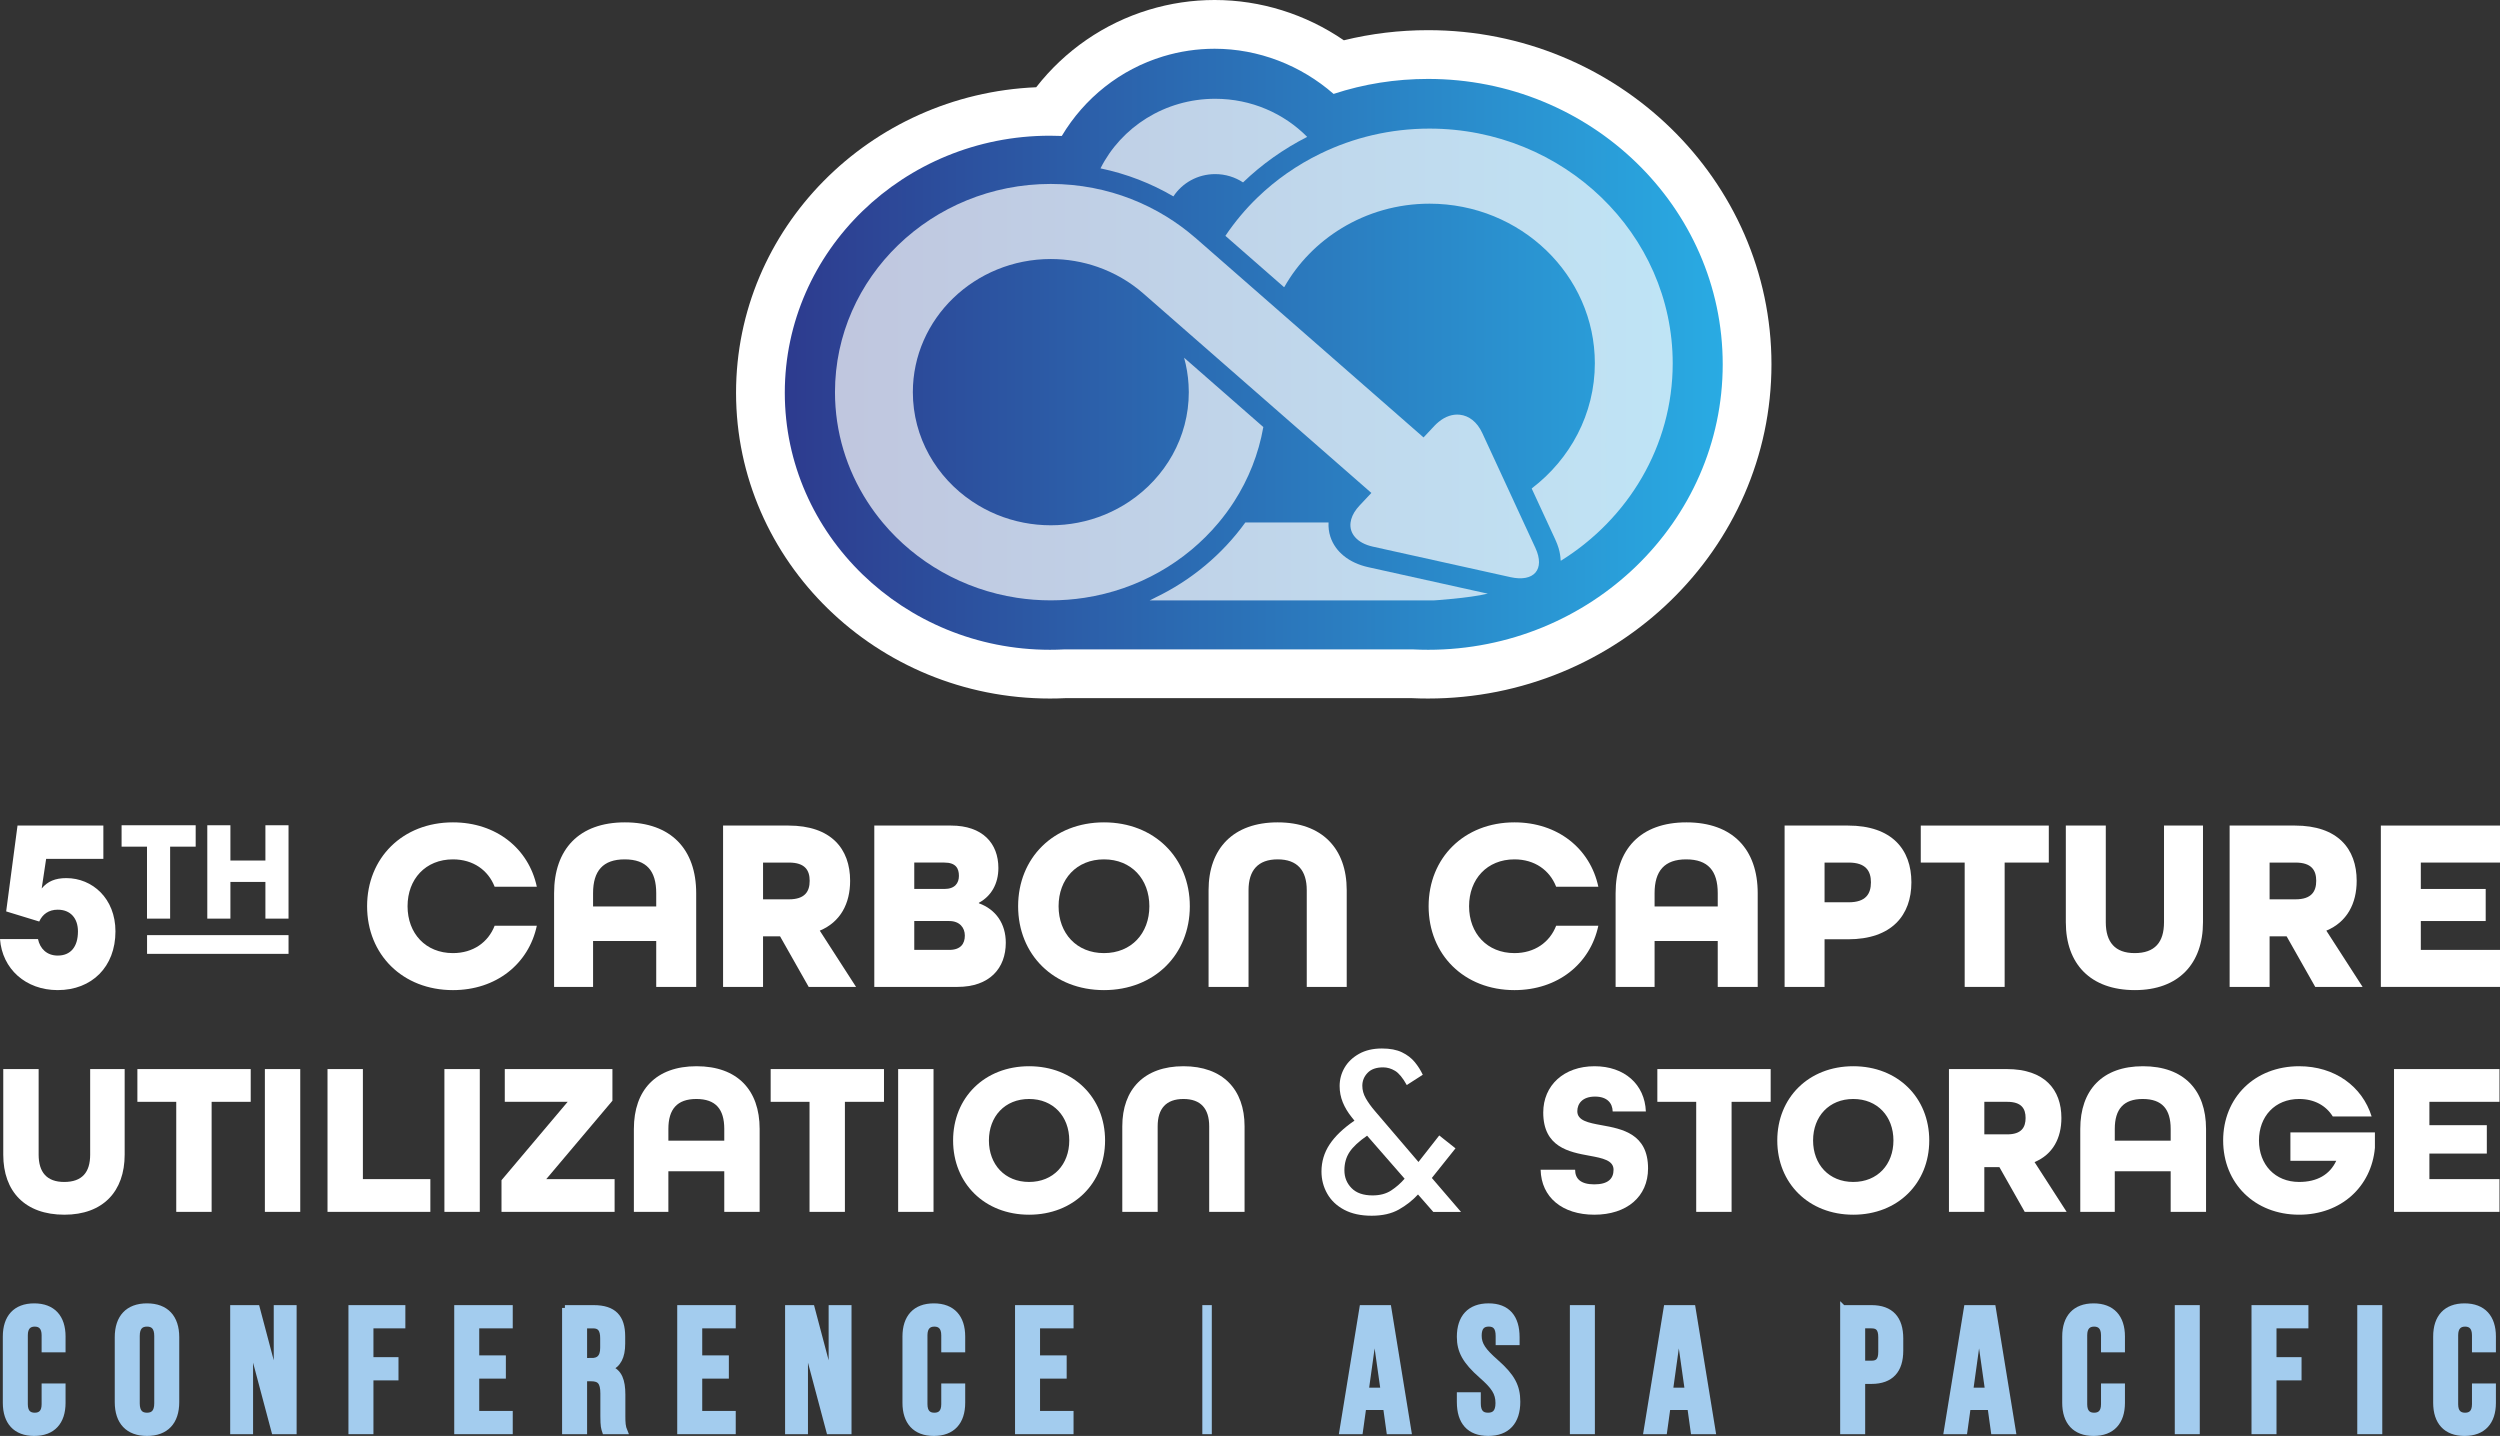 <?xml version="1.0" encoding="UTF-8"?>
<svg xmlns="http://www.w3.org/2000/svg" width="893.114" height="512.984" xmlns:xlink="http://www.w3.org/1999/xlink" version="1.1" viewBox="0 0 893.114 512.984">
  <rect x="0" y="0" width="893.114" height="512.984" fill="#333333" stroke="none"/>
  <defs>
    <style>
      .cls-1 {
        fill: #a3ccee;
        stroke: #a3ccee;
        stroke-miterlimit: 10;
        stroke-width: 2px;
      }

      .cls-2 {
        fill: #fff;
      }

      .cls-3 {
        opacity: .7;
      }

      .cls-4 {
        fill: url(#New_Gradient_Swatch_1);
      }
    </style>
    <linearGradient id="New_Gradient_Swatch_1" data-name="New Gradient Swatch 1" x1="280.365" y1="124.773" x2="615.433" y2="124.773" gradientUnits="userSpaceOnUse">
      <stop offset="0" stop-color="#2d3b8e"/>
      <stop offset="1" stop-color="#29abe3"/>
      <stop offset="1" stop-color="#218cba"/>
      <stop offset="1" stop-color="#176282"/>
      <stop offset="1" stop-color="#0f3f54"/>
      <stop offset="1" stop-color="#09242f"/>
      <stop offset="1" stop-color="#041016"/>
      <stop offset="1" stop-color="#010506"/>
      <stop offset="1" stop-color="#010101"/>
    </linearGradient>
  </defs>
  <!-- Generator: Adobe Illustrator 28.7.8, SVG Export Plug-In . SVG Version: 1.2.0 Build 200)  -->
  <g>
    <g id="Layer_1">
      <g>
        <path class="cls-2" d="M510.177,249.546c-1.884,0-3.824-.045-5.774-.134h-123.823c-1.863.089-3.71.134-5.496.134-61.83,0-112.133-49.004-112.133-109.239,0-58.632,47.661-106.624,107.222-109.137,10.26-13.141,24.259-22.819,40.271-27.679,7.632-2.317,15.527-3.491,23.469-3.491,16.467,0,32.541,5.057,46.17,14.394,9.77-2.401,19.856-3.614,30.094-3.614,67.641,0,122.671,53.555,122.671,119.383s-55.03,119.383-122.671,119.383Z"/>
        <path class="cls-4" d="M510.177,232.132c-1.741,0-3.543-.045-5.363-.134h-124.666c-1.727.089-3.428.134-5.064.134-52.228,0-94.719-41.192-94.719-91.825s42.491-91.826,94.719-91.826c1.411,0,2.823.031,4.235.092,8.097-13.555,20.926-23.787,36.183-28.419,5.99-1.818,12.184-2.74,18.41-2.74,15.626,0,30.765,5.87,42.502,16.136,10.815-3.558,22.123-5.355,33.762-5.355,58.038,0,105.256,45.743,105.256,101.969s-47.218,101.969-105.256,101.969Z"/>
        <g class="cls-3">
          <path class="cls-2" d="M434.122,62.195c3.686,0,7.112,1.099,9.949,2.971,6.726-6.469,14.45-11.959,22.917-16.264-8.29-8.38-19.953-13.613-32.866-13.613-18.004,0-33.594,10.16-40.973,24.858,9.336,1.949,18.115,5.366,26.044,10.015,3.144-4.781,8.651-7.966,14.928-7.966Z"/>
          <path class="cls-2" d="M510.671,45.942c-13.989,0-27.203,3.225-38.921,8.918-8.369,4.064-15.98,9.377-22.535,15.716-4.297,4.149-8.126,8.74-11.451,13.677l8.241,7.21,12.694,11.105c.013-.023.027-.044.039-.067l.067.059c4.86-8.606,11.964-15.863,20.535-21.065,9.095-5.524,19.842-8.732,31.355-8.732,32.563,0,59.058,25.564,59.058,56.985,0,18.128-8.83,34.294-22.546,44.738l.056.121c-.007.006-.015.012-.022.017l8.397,18.151c.496,1.071.881,2.093,1.174,3.067.456,1.567.675,3.007.723,4.316.013-.008.025-.017.038-.025.003.069.011.141.013.21,24.027-14.939,39.984-40.964,39.984-70.539,0-46.243-38.983-83.864-86.899-83.864Z"/>
          <path class="cls-2" d="M540.731,178.893l-3.223-6.969-7.983-17.257c-1.833-3.961-4.78-6.169-8-6.505-2.502-.288-5.174.557-7.623,2.6-.467.388-.933.809-1.381,1.283l-3.966,4.223-5.77-5.048-41.034-35.901-1.014-.888-5.332-4.664-1.827-1.601-14.625-12.796-5.101-4.461-5.227-4.572-.779-.683-.928-.813-.011.011c-3.212-2.794-6.672-5.317-10.335-7.567-7.859-4.82-16.672-8.316-26.111-10.132-4.886-.939-9.931-1.443-15.099-1.443-42.494,0-77.064,33.368-77.064,74.383,0,14.343,4.237,27.739,11.554,39.109,1.701,2.645,3.565,5.18,5.586,7.59,11.737,14.002,28.616,23.827,47.846,26.764,3.936.6,7.97.92,12.079.92,4.111,0,8.145-.32,12.081-.92,19.229-2.937,36.106-12.762,47.843-26.764,2.019-2.41,3.887-4.945,5.588-7.59,5.148-8.002,8.755-17.011,10.448-26.646l-17.411-15.233-8.67-7.588-1.279-1.114-.943-.828c.002.006.003.013.005.02l-.004-.004c.849,3.061,1.392,6.248,1.584,9.517.058.918.094,1.84.094,2.766,0,16.168-8.412,30.467-21.223,39.062-5.449,3.658-11.69,6.286-18.429,7.579-3.121.6-6.339.92-9.641.92-3.298,0-6.521-.32-9.639-.92-6.738-1.293-12.977-3.921-18.427-7.579-12.813-8.595-21.223-22.894-21.223-39.062,0-26.224,22.111-47.559,49.288-47.559,5.833,0,11.428.988,16.625,2.79,6.102,2.12,11.652,5.36,16.371,9.475l.235.207,9.08,7.938,2.186,1.91,4.768,4.175,3.972,3.471,8.29,7.249,8.662,7.579,6.723,5.88,7.338,6.418,24.452,21.385,5.818,5.091-2.871,3.054-1.387,1.477c-.35.376-.672.751-.965,1.127-1.317,1.688-2.034,3.379-2.222,4.975-.231,1.958.356,3.773,1.705,5.252,1.34,1.505,3.454,2.671,6.29,3.3l12.975,2.879.109.023,36.089,8.002c8.401,1.865,12.403-2.826,8.884-10.429l-7.801-16.869Z"/>
          <path class="cls-2" d="M488.796,202.62c-6.839-1.515-11.767-5.479-13.522-10.871-.542-1.66-.751-3.381-.651-5.108h-29.722c-8.224,11.394-19.34,20.702-32.326,26.915h.027c-.739.368-1.664.828-1.91.945h101.394s12.573-.779,19.432-2.426l-2.284-.493-40.437-8.962Z"/>
        </g>
      </g>
      <path class="cls-2" d="M74.055,328.175h8.259v-13.11h12.503v13.11h8.259v-33.356h-8.259v12.602h-12.503v-12.602h-8.259v33.356ZM52.518,328.175h8.259v-25.712h9.129v-7.644h-26.469v7.644h9.081v25.712Z"/>
      <rect class="cls-2" x="52.536" y="334.072" width="50.542" height="6.688"/>
      <g>
        <path class="cls-2" d="M131.146,323.749c0-17.275,12.691-29.965,30.669-29.965,15.423,0,27.056,9.341,29.964,23.002h-15.07c-2.291-5.904-7.667-9.781-14.894-9.781-9.782,0-16.216,7.049-16.216,16.745,0,9.693,6.433,16.743,16.216,16.743,7.226,0,12.603-3.877,14.894-9.781h15.07c-2.908,13.66-14.541,23.002-29.964,23.002-17.979,0-30.669-12.69-30.669-29.963Z"/>
        <path class="cls-2" d="M197.949,319.077c0-15.688,8.901-25.293,25.293-25.293,16.481,0,25.469,9.605,25.469,25.293v33.489h-14.277v-16.392h-22.561v16.392h-13.925v-33.489ZM234.434,323.837v-4.76c0-7.932-3.437-12.073-11.281-12.073-7.755,0-11.281,4.141-11.281,12.073v4.76h22.561Z"/>
        <path class="cls-2" d="M258.317,294.929h23.355c15.246,0,22.032,8.284,22.032,19.741,0,8.108-3.437,14.719-10.84,17.804l12.955,20.093h-16.921l-10.223-18.068h-6.081v18.068h-14.277v-57.638ZM281.848,321.281c5.728,0,7.403-2.82,7.403-6.611,0-3.789-1.674-6.521-7.403-6.521h-9.254v13.132h9.254Z"/>
        <path class="cls-2" d="M312.34,294.929h27.408c11.281,0,16.921,6.347,16.921,15.16,0,5.64-2.555,10.046-6.962,12.425v.176c6.081,2.204,9.606,7.316,9.606,14.101,0,9.077-5.728,15.776-17.274,15.776h-29.7v-57.638ZM337.369,317.578c3.789,0,5.199-2.114,5.199-4.67,0-2.644-1.057-4.76-5.199-4.76h-10.752v9.429h10.752ZM339.131,339.346c4.142,0,5.552-2.292,5.552-5.112s-1.85-5.2-5.552-5.2h-12.514v10.312h12.514Z"/>
        <path class="cls-2" d="M363.72,323.749c0-17.275,12.691-29.965,30.669-29.965s30.669,12.69,30.669,29.965c0,17.273-12.691,29.963-30.669,29.963s-30.669-12.69-30.669-29.963ZM410.605,323.749c0-9.695-6.433-16.745-16.216-16.745s-16.216,7.049-16.216,16.745c0,9.693,6.433,16.743,16.216,16.743s16.216-7.049,16.216-16.743Z"/>
        <path class="cls-2" d="M431.757,318.018c0-14.893,8.813-24.234,24.676-24.234s24.677,9.341,24.677,24.234v34.548h-14.277v-34.548c0-7.049-3.349-11.014-10.399-11.014s-10.399,3.965-10.399,11.014v34.548h-14.277v-34.548Z"/>
        <path class="cls-2" d="M510.367,323.749c0-17.275,12.691-29.965,30.669-29.965,15.423,0,27.056,9.341,29.964,23.002h-15.07c-2.291-5.904-7.667-9.781-14.894-9.781-9.782,0-16.216,7.049-16.216,16.745,0,9.693,6.433,16.743,16.216,16.743,7.226,0,12.603-3.877,14.894-9.781h15.07c-2.908,13.66-14.541,23.002-29.964,23.002-17.979,0-30.669-12.69-30.669-29.963Z"/>
        <path class="cls-2" d="M577.17,319.077c0-15.688,8.901-25.293,25.293-25.293,16.481,0,25.469,9.605,25.469,25.293v33.489h-14.277v-16.392h-22.561v16.392h-13.925v-33.489ZM613.656,323.837v-4.76c0-7.932-3.437-12.073-11.281-12.073-7.755,0-11.281,4.141-11.281,12.073v4.76h22.561Z"/>
        <path class="cls-2" d="M637.538,294.929h22.65c15.687,0,22.649,8.549,22.649,20.269,0,11.723-6.962,20.36-22.649,20.36h-8.372v17.009h-14.277v-57.638ZM660.452,322.338c6.081,0,7.932-2.996,7.932-7.139,0-4.053-1.851-7.049-7.932-7.049h-8.637v14.189h8.637Z"/>
        <path class="cls-2" d="M701.873,308.149h-15.687v-13.22h45.739v13.22h-15.775v44.418h-14.277v-44.418Z"/>
        <path class="cls-2" d="M738.007,329.477v-34.548h14.277v34.548c0,7.049,3.26,11.014,10.31,11.014,7.228,0,10.488-3.877,10.488-11.014v-34.548h13.925v34.548c0,14.805-8.725,24.234-24.325,24.234-15.863,0-24.675-9.341-24.675-24.234Z"/>
        <path class="cls-2" d="M796.525,294.929h23.355c15.247,0,22.033,8.284,22.033,19.741,0,8.108-3.438,14.719-10.84,17.804l12.955,20.093h-16.921l-10.223-18.068h-6.081v18.068h-14.278v-57.638ZM820.056,321.281c5.728,0,7.403-2.82,7.403-6.611,0-3.789-1.674-6.521-7.403-6.521h-9.253v13.132h9.253Z"/>
        <path class="cls-2" d="M850.548,294.929h42.566v13.22h-28.29v9.429h23.178v11.457h-23.178v10.312h28.29v13.22h-42.566v-57.638Z"/>
      </g>
      <path class="cls-2" d="M0,335.47h13.572c.705,3.437,3.172,5.904,7.05,5.904,4.582,0,7.226-3.084,7.226-8.637,0-4.672-2.644-7.756-7.226-7.756-3.261,0-5.464,1.675-6.61,4.229l-11.809-3.613,4.054-30.669h30.669v11.899h-20.446l-1.586,10.574c2.115-2.556,4.847-3.701,8.813-3.701,9.254,0,17.538,7.228,17.538,19.036,0,12.69-8.46,20.974-20.622,20.974-11.457,0-19.829-7.58-20.622-18.242Z"/>
      <g>
        <path class="cls-2" d="M521.932,432.945l-10.412-12.121,8.45-10.584-5.804-4.607-7.425,9.475-15.535-18.181c-1.365-1.592-2.461-3.116-3.284-4.565-.827-1.453-1.239-2.944-1.239-4.481,0-1.764.626-3.301,1.882-4.612,1.247-1.306,3.1-1.961,5.544-1.961,1.478,0,2.902.416,4.271,1.239,1.361.823,2.759,2.516,4.179,5.078l5.72-3.671c-.743-1.592-1.697-3.104-2.86-4.523-1.168-1.424-2.688-2.587-4.565-3.499-1.877-.911-4.271-1.369-7.169-1.369-3.188,0-5.922.643-8.198,1.924-2.272,1.281-3.994,2.932-5.162,4.947-1.168,2.02-1.751,4.2-1.751,6.531,0,2.05.374,3.982,1.113,5.804.739,1.823,1.789,3.587,3.158,5.292l1.025,1.281c-3.986,2.73-6.947,5.561-8.879,8.492-1.936,2.932-2.902,6.161-2.902,9.689,0,2.843.685,5.477,2.05,7.896,1.365,2.415,3.381,4.334,6.061,5.758,2.675,1.424,5.943,2.134,9.815,2.134,3.868,0,7.11-.739,9.727-2.218,2.621-1.478,4.897-3.272,6.833-5.376l5.46,6.228h9.899ZM496.968,425.305c-1.793,1.168-3.998,1.751-6.615,1.751-3.301,0-5.804-.865-7.509-2.604-1.709-1.735-2.562-3.856-2.562-6.359s.613-4.679,1.835-6.531c1.222-1.848,3.314-3.797,6.27-5.846l13.402,15.363c-1.424,1.655-3.028,3.058-4.821,4.225"/>
        <g>
          <path class="cls-2" d="M1.166,412.499v-30.577h12.636v30.577c0,6.24,2.886,9.75,9.126,9.75,6.396,0,9.283-3.432,9.283-9.75v-30.577h12.324v30.577c0,13.104-7.722,21.45-21.529,21.45-14.041,0-21.841-8.268-21.841-21.45Z"/>
          <path class="cls-2" d="M62.965,393.622h-13.885v-11.7h40.484v11.7h-13.963v39.313h-12.636v-39.313Z"/>
          <path class="cls-2" d="M94.625,381.921h12.637v51.014h-12.637v-51.014Z"/>
          <path class="cls-2" d="M117.002,381.921h12.637v39.313h24.103v11.7h-36.74v-51.014Z"/>
          <path class="cls-2" d="M158.763,381.921h12.637v51.014h-12.637v-51.014Z"/>
          <path class="cls-2" d="M179.16,421.624l23.635-28.003h-22.465v-11.7h38.455v11.311l-23.635,28.003h24.415v11.7h-40.406v-11.311Z"/>
          <path class="cls-2" d="M226.451,403.294c0-13.885,7.878-22.388,22.387-22.388,14.586,0,22.542,8.503,22.542,22.388v29.641h-12.636v-14.509h-19.969v14.509h-12.325v-29.641ZM258.744,407.506v-4.212c0-7.021-3.042-10.687-9.984-10.687-6.864,0-9.984,3.666-9.984,10.687v4.212h19.969Z"/>
          <path class="cls-2" d="M289.201,393.622h-13.885v-11.7h40.483v11.7h-13.962v39.313h-12.636v-39.313Z"/>
          <path class="cls-2" d="M320.86,381.921h12.637v51.014h-12.637v-51.014Z"/>
          <path class="cls-2" d="M340.492,407.428c0-15.289,11.232-26.521,27.146-26.521,15.912,0,27.145,11.232,27.145,26.521,0,15.288-11.232,26.521-27.145,26.521-15.913,0-27.146-11.232-27.146-26.521ZM381.99,407.428c0-8.58-5.694-14.82-14.353-14.82-8.659,0-14.353,6.24-14.353,14.82s5.694,14.82,14.353,14.82c8.658,0,14.353-6.24,14.353-14.82Z"/>
          <path class="cls-2" d="M400.934,402.358c0-13.183,7.8-21.451,21.841-21.451s21.841,8.269,21.841,21.451v30.577h-12.636v-30.577c0-6.24-2.964-9.75-9.205-9.75s-9.205,3.51-9.205,9.75v30.577h-12.636v-30.577Z"/>
          <path class="cls-2" d="M550.38,417.88h12.324c0,3.198,1.95,5.227,6.864,5.227,4.915,0,6.864-2.028,6.864-5.227,0-3.354-3.9-4.134-8.58-4.992-7.254-1.326-16.537-3.042-16.537-15.444,0-9.673,7.333-16.537,18.331-16.537,10.687,0,17.941,6.475,18.331,16.147h-11.856c-.078-2.965-1.95-5.305-6.318-5.305-4.524,0-6.318,2.574-6.318,5.227,0,3.354,3.9,4.134,8.658,4.992,7.333,1.326,16.615,3.042,16.615,15.444,0,10.141-7.644,16.536-19.189,16.536-11.388,0-18.955-6.162-19.189-16.068Z"/>
          <path class="cls-2" d="M605.964,393.622h-13.885v-11.7h40.483v11.7h-13.962v39.313h-12.636v-39.313Z"/>
          <path class="cls-2" d="M634.925,407.428c0-15.289,11.232-26.521,27.145-26.521,15.913,0,27.146,11.232,27.146,26.521,0,15.288-11.232,26.521-27.146,26.521-15.912,0-27.145-11.232-27.145-26.521ZM676.422,407.428c0-8.58-5.694-14.82-14.353-14.82-8.658,0-14.353,6.24-14.353,14.82s5.694,14.82,14.353,14.82c8.659,0,14.353-6.24,14.353-14.82Z"/>
          <path class="cls-2" d="M696.255,381.921h20.671c13.495,0,19.501,7.332,19.501,17.473,0,7.176-3.042,13.026-9.595,15.756l11.467,17.785h-14.977l-9.049-15.99h-5.382v15.99h-12.637v-51.014ZM717.082,405.244c5.07,0,6.552-2.496,6.552-5.85,0-3.354-1.482-5.772-6.552-5.772h-8.19v11.622h8.19Z"/>
          <path class="cls-2" d="M743.17,403.294c0-13.885,7.879-22.388,22.387-22.388,14.587,0,22.543,8.503,22.543,22.388v29.641h-12.636v-14.509h-19.969v14.509h-12.325v-29.641ZM775.464,407.506v-4.212c0-7.021-3.043-10.687-9.984-10.687-6.864,0-9.984,3.666-9.984,10.687v4.212h19.969Z"/>
          <path class="cls-2" d="M794.212,407.428c0-15.289,11.232-26.521,27.146-26.521,12.715,0,22.543,7.177,25.896,17.941h-13.884c-2.418-3.9-6.631-6.24-12.013-6.24-8.658,0-14.353,6.24-14.353,14.82s5.694,14.82,14.353,14.82c6.396,0,10.92-2.574,13.261-7.566h-16.381v-10.14h30.188v5.538c-1.248,13.884-12.091,23.868-27.067,23.868-15.913,0-27.146-11.232-27.146-26.521Z"/>
          <path class="cls-2" d="M855.254,381.921h37.675v11.7h-25.039v8.347h20.515v10.14h-20.515v9.127h25.039v11.7h-37.675v-51.014Z"/>
        </g>
      </g>
      <g>
        <path class="cls-1" d="M2.008,501.148v-23.689c0-6.805,3.528-10.837,10.207-10.837s10.207,4.032,10.207,10.837v4.662h-6.552v-5.104c0-2.897-1.386-4.095-3.465-4.095s-3.465,1.197-3.465,4.095v24.635c0,2.898,1.386,4.032,3.465,4.032s3.465-1.134,3.465-4.032v-6.427h6.552v5.923c0,6.804-3.528,10.836-10.207,10.836s-10.207-4.032-10.207-10.836Z"/>
        <path class="cls-1" d="M41.994,500.896v-23.186c0-7.057,3.717-11.089,10.521-11.089,6.805,0,10.521,4.032,10.521,11.089v23.186c0,7.056-3.717,11.088-10.521,11.088-6.804,0-10.521-4.032-10.521-11.088ZM56.106,501.336v-24.067c0-3.149-1.386-4.347-3.591-4.347s-3.591,1.197-3.591,4.347v24.067c0,3.15,1.386,4.348,3.591,4.348s3.591-1.197,3.591-4.348Z"/>
        <path class="cls-1" d="M83.233,467.251h8.569l6.993,26.398v-26.398h6.174v44.103h-6.993l-8.569-32.194v32.194h-6.174v-44.103Z"/>
        <path class="cls-1" d="M125.48,467.251h18.334v6.301h-11.403v12.285h8.946v6.301h-8.946v19.216h-6.931v-44.103Z"/>
        <path class="cls-1" d="M163.274,467.251h18.901v6.301h-11.971v11.655h9.513v6.301h-9.513v13.546h11.971v6.3h-18.901v-44.103Z"/>
        <path class="cls-1" d="M201.805,467.251h10.27c7.183,0,10.27,3.34,10.27,10.144v2.709c0,4.537-1.449,7.435-4.536,8.695v.126c3.465,1.07,4.599,4.347,4.599,9.324v7.749c0,2.143.063,3.718.756,5.355h-7.057c-.378-1.134-.63-1.827-.63-5.418v-8.064c0-4.096-1.197-5.418-4.347-5.418h-2.394v18.9h-6.931v-44.103ZM211.255,486.153c2.583,0,4.158-1.134,4.158-4.662v-3.402c0-3.15-1.071-4.536-3.528-4.536h-3.15v12.601h2.52Z"/>
        <path class="cls-1" d="M242.938,467.251h18.901v6.301h-11.971v11.655h9.513v6.301h-9.513v13.546h11.971v6.3h-18.901v-44.103Z"/>
        <path class="cls-1" d="M281.468,467.251h8.569l6.993,26.398v-26.398h6.174v44.103h-6.993l-8.569-32.194v32.194h-6.174v-44.103Z"/>
        <path class="cls-1" d="M323.4,501.148v-23.689c0-6.805,3.528-10.837,10.207-10.837s10.207,4.032,10.207,10.837v4.662h-6.552v-5.104c0-2.897-1.386-4.095-3.465-4.095s-3.465,1.197-3.465,4.095v24.635c0,2.898,1.386,4.032,3.465,4.032s3.465-1.134,3.465-4.032v-6.427h6.552v5.923c0,6.804-3.528,10.836-10.207,10.836s-10.207-4.032-10.207-10.836Z"/>
        <path class="cls-1" d="M363.619,467.251h18.901v6.301h-11.971v11.655h9.513v6.301h-9.513v13.546h11.971v6.3h-18.901v-44.103Z"/>
        <path class="cls-1" d="M430.524,467.251h1.386v44.103h-1.386v-44.103Z"/>
        <path class="cls-1" d="M495.099,502.723h-8.002l-1.197,8.631h-6.426l7.182-44.103h9.388l7.183,44.103h-6.931l-1.196-8.631ZM494.216,496.738l-3.149-22.24-3.088,22.24h6.237Z"/>
        <path class="cls-1" d="M521.456,500.896v-2.521h6.553v3.024c0,3.15,1.386,4.284,3.591,4.284s3.654-1.134,3.654-4.41c0-3.654-1.512-5.923-6.048-9.892-5.797-5.104-7.75-8.758-7.75-13.798,0-6.931,3.592-10.963,10.333-10.963s10.08,4.032,10.08,11.089v1.827h-6.552v-2.269c0-3.149-1.261-4.347-3.466-4.347s-3.527,1.197-3.527,4.221c0,3.214,1.574,5.481,6.111,9.451,5.796,5.103,7.686,8.694,7.686,14.176,0,7.182-3.653,11.214-10.458,11.214s-10.207-4.032-10.207-11.088Z"/>
        <path class="cls-1" d="M561.832,467.251h6.931v44.103h-6.931v-44.103Z"/>
        <path class="cls-1" d="M603.777,502.723h-8.002l-1.197,8.631h-6.426l7.182-44.103h9.388l7.183,44.103h-6.931l-1.196-8.631ZM602.894,496.738l-3.149-22.24-3.088,22.24h6.237Z"/>
        <path class="cls-1" d="M658.394,467.251h10.207c6.93,0,10.332,3.844,10.332,10.9v4.347c0,7.057-3.402,10.899-10.332,10.899h-3.276v17.956h-6.931v-44.103ZM668.601,487.098c2.205,0,3.402-1.009,3.402-4.158v-5.229c0-3.15-1.197-4.158-3.402-4.158h-3.276v13.546h3.276Z"/>
        <path class="cls-1" d="M711.039,502.723h-8.002l-1.197,8.631h-6.426l7.182-44.103h9.388l7.183,44.103h-6.931l-1.196-8.631ZM710.156,496.738l-3.149-22.24-3.088,22.24h6.237Z"/>
        <path class="cls-1" d="M737.716,501.148v-23.689c0-6.805,3.528-10.837,10.207-10.837,6.678,0,10.206,4.032,10.206,10.837v4.662h-6.553v-5.104c0-2.897-1.386-4.095-3.465-4.095s-3.465,1.197-3.465,4.095v24.635c0,2.898,1.386,4.032,3.465,4.032s3.465-1.134,3.465-4.032v-6.427h6.553v5.923c0,6.804-3.528,10.836-10.206,10.836-6.679,0-10.207-4.032-10.207-10.836Z"/>
        <path class="cls-1" d="M777.929,467.251h6.931v44.103h-6.931v-44.103Z"/>
        <path class="cls-1" d="M805.339,467.251h18.334v6.301h-11.403v12.285h8.946v6.301h-8.946v19.216h-6.931v-44.103Z"/>
        <path class="cls-1" d="M843.126,467.251h6.931v44.103h-6.931v-44.103Z"/>
        <path class="cls-1" d="M870.24,501.148v-23.689c0-6.805,3.528-10.837,10.207-10.837,6.678,0,10.206,4.032,10.206,10.837v4.662h-6.553v-5.104c0-2.897-1.386-4.095-3.465-4.095s-3.465,1.197-3.465,4.095v24.635c0,2.898,1.386,4.032,3.465,4.032s3.465-1.134,3.465-4.032v-6.427h6.553v5.923c0,6.804-3.528,10.836-10.206,10.836-6.679,0-10.207-4.032-10.207-10.836Z"/>
      </g>
    </g>
  </g>
</svg>